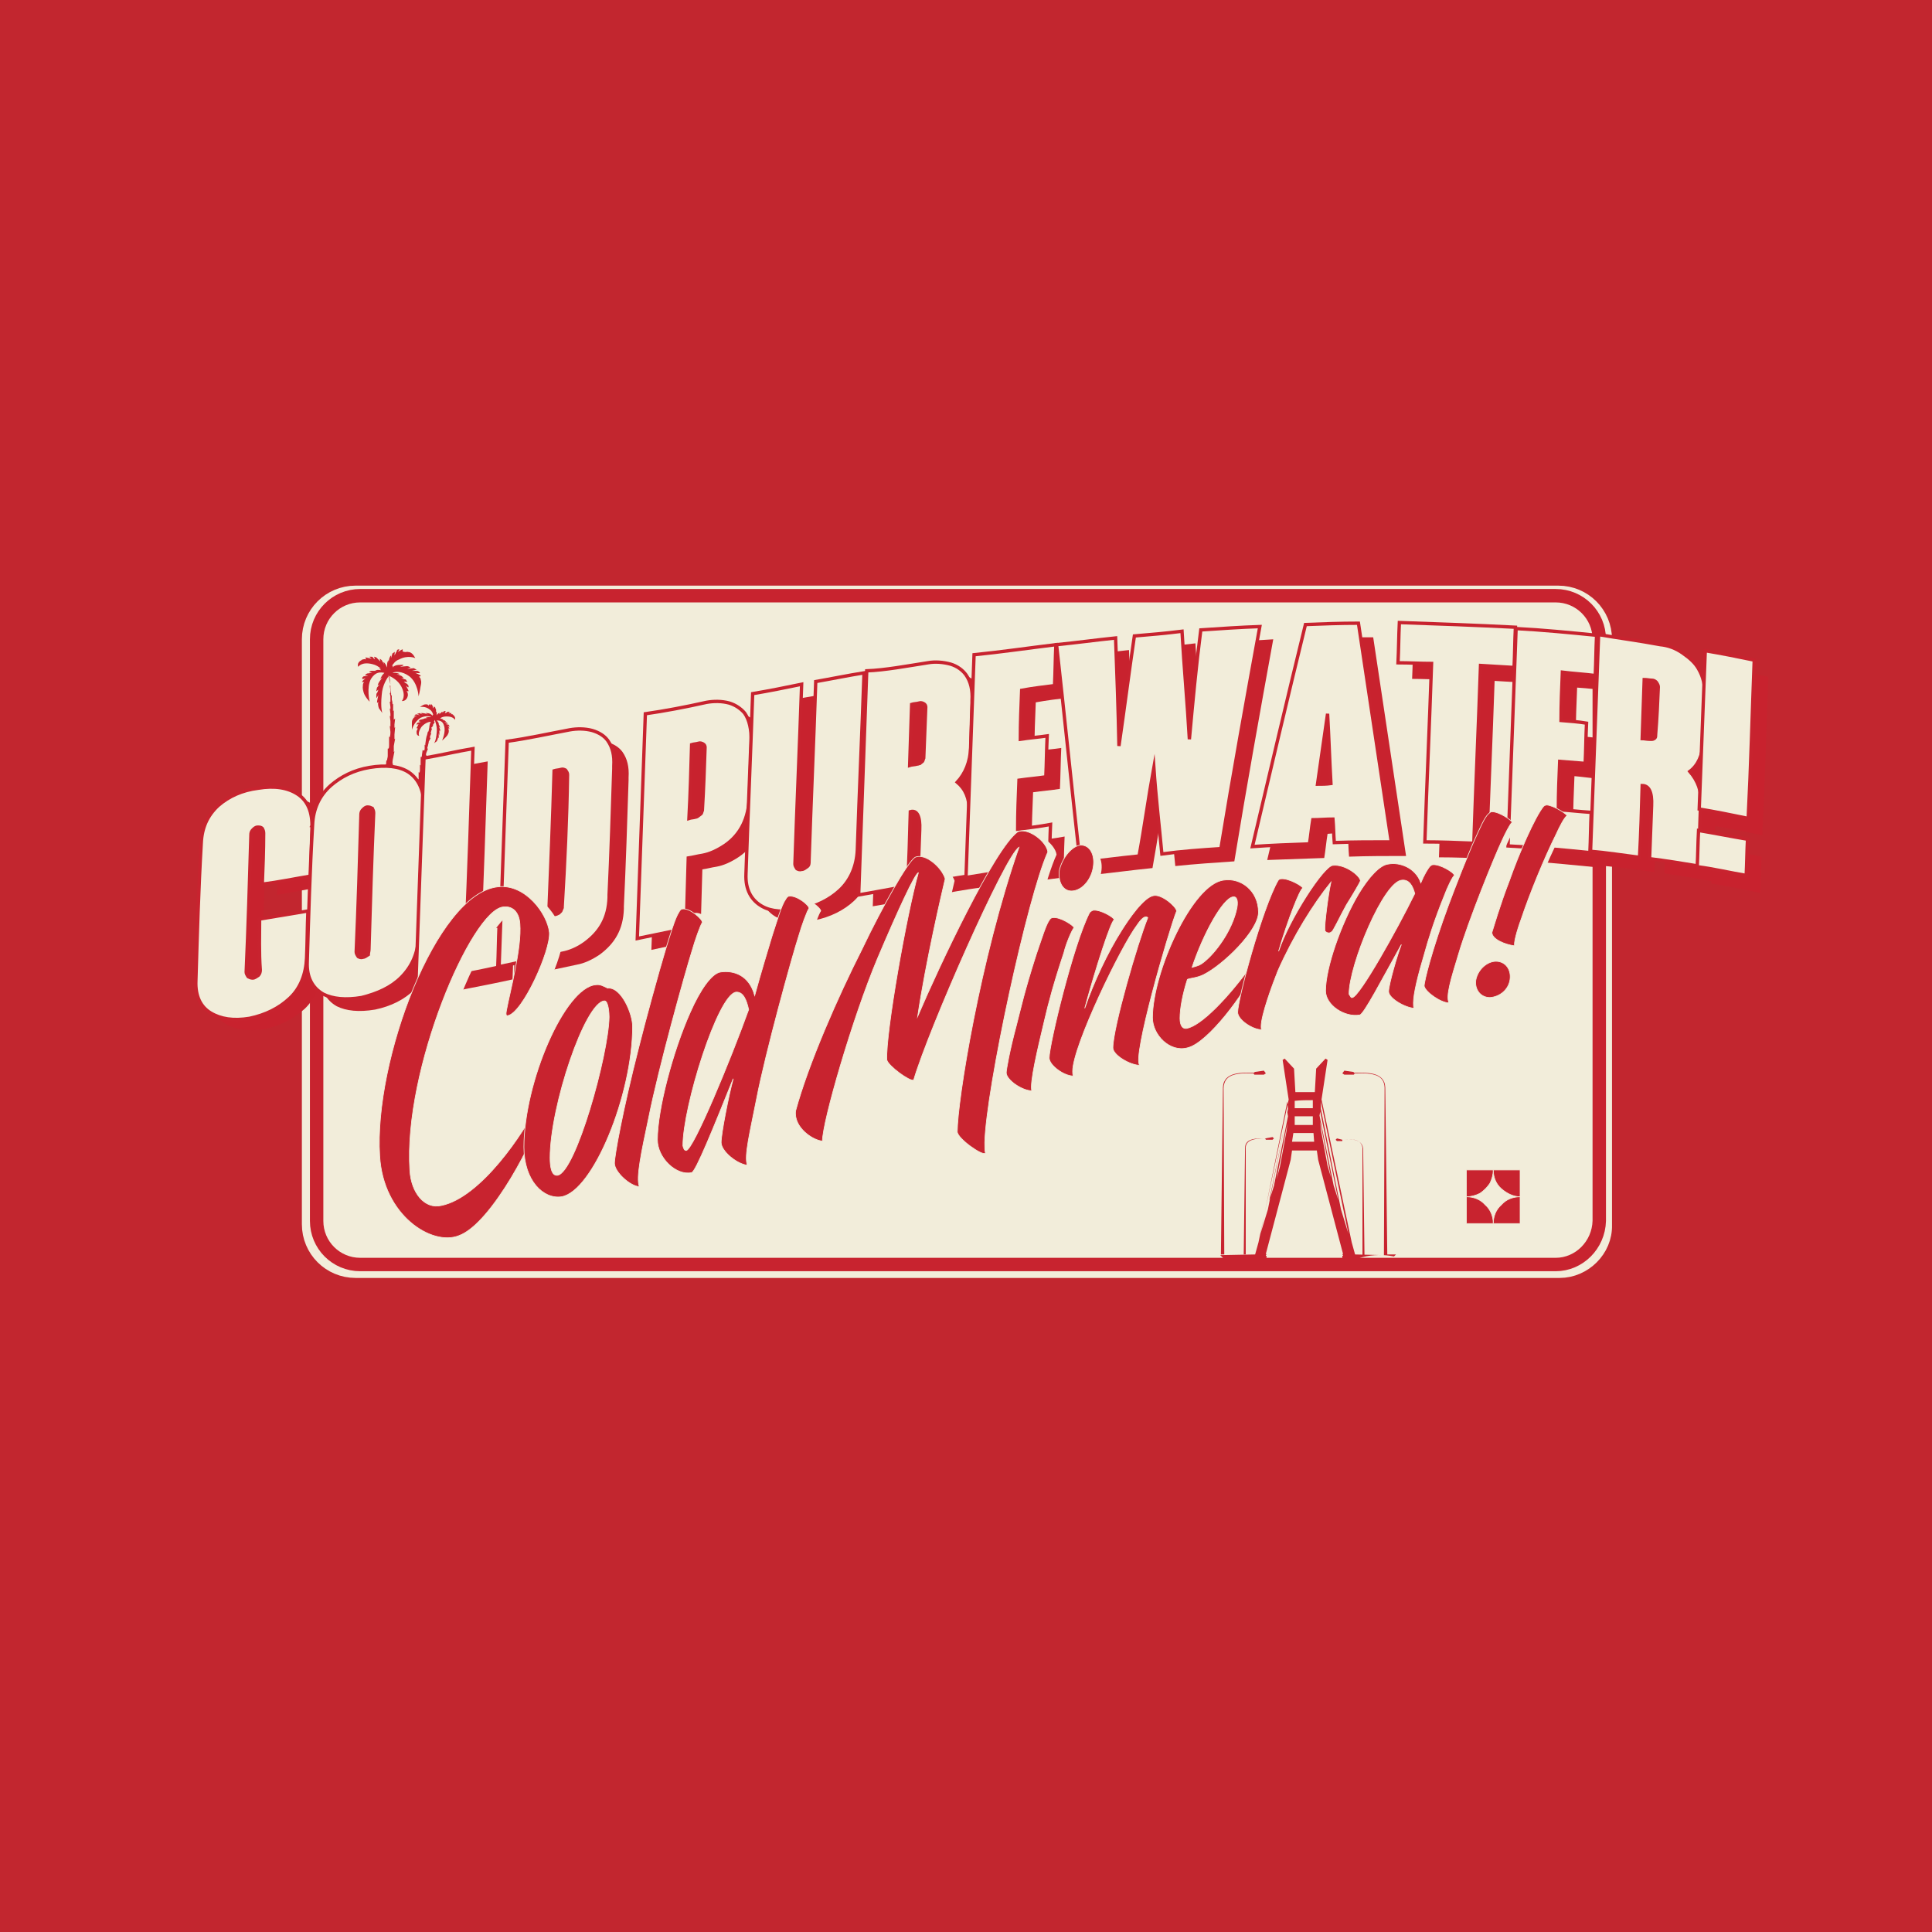 <?xml version="1.0" encoding="utf-8"?>
<!-- Generator: Adobe Illustrator 26.3.1, SVG Export Plug-In . SVG Version: 6.00 Build 0)  -->
<svg version="1.1" id="Layer_1" xmlns="http://www.w3.org/2000/svg" xmlns:xlink="http://www.w3.org/1999/xlink" x="0px" y="0px"
	 viewBox="0 0 288 288" style="enable-background:new 0 0 288 288;" xml:space="preserve">
<style type="text/css">
	.st0{fill:#C2262F;}
	.st1{fill:#F2EDDA;stroke:#F2EDDA;stroke-width:3;stroke-miterlimit:10;}
	.st2{fill:#F2EDDA;stroke:#C8232F;stroke-width:2;stroke-miterlimit:10;}
	.st3{fill:#C8232F;stroke:#F2EDDA;stroke-width:0.1;stroke-miterlimit:10;}
	.st4{fill:#C8232F;}
	.st5{fill-rule:evenodd;clip-rule:evenodd;fill:#C8232F;}
	.st6{fill:#C8222E;}
	.st7{fill:#F2EDDA;stroke:#C8232F;stroke-width:0.5;stroke-miterlimit:10;}
	.st8{fill:#F2EDDA;}
</style>
<rect class="st0" width="288" height="288"/>
<g>
	<path class="st1" d="M232.5,189H53c-3.6,0-6.5-2.9-6.5-6.5V95.3c0-3.6,2.9-6.5,6.5-6.5h179.3c3.6,0,6.5,2.9,6.5,6.5v87.3
		C238.9,186.1,235.9,189,232.5,189z"/>
	<path class="st2" d="M231.9,188.5H53.7c-3.6,0-6.5-2.9-6.5-6.5V95.3c0-3.6,2.9-6.5,6.5-6.5h178.2c3.6,0,6.5,2.9,6.5,6.5V182
		C238.3,185.6,235.4,188.5,231.9,188.5z"/>
	<g>
		<path class="st3" d="M218.6,178.4c0.7,0,1.4-0.2,2-0.5c0.6-0.4,1.1-0.9,1.5-1.5c0.3-0.6,0.5-1.3,0.5-2h-4V178.4z"/>
		<path class="st3" d="M222.6,174.4c0,1.1,0.4,2.1,1.2,2.8s1.8,1.2,2.8,1.2v-4H222.6z"/>
		<path class="st3" d="M218.6,178.4v4h4c0-1.1-0.4-2.1-1.2-2.8C220.7,178.8,219.7,178.4,218.6,178.4L218.6,178.4z"/>
		<path class="st3" d="M222.6,182.4h4v-4c-1.1,0-2.1,0.4-2.8,1.2C223,180.3,222.6,181.3,222.6,182.4L222.6,182.4z"/>
	</g>
	<g>
		<path class="st4" d="M188.6,169.7c-1.1,0-3-0.1-3,1.4l0,0l0,0l-0.2,15.9h0.3v-15.9c0,0,0,0,0-0.1
			C185.8,170,186.8,169.7,188.6,169.7L188.6,169.7l0.1,0.2h1l0.2-0.2l-0.2-0.2L188.6,169.7L188.6,169.7z"/>
		<path class="st4" d="M200.1,169.9L200.1,169.9L200.1,169.9c2-0.2,2.8,0.1,3,1.2c0,0,0,0,0,0.1v15.9h0.3l-0.2-15.9l0,0l0,0
			C203,169.7,201.3,169.8,200.1,169.9L200.1,169.9l-0.8-0.2l-0.2,0.2l0.2,0.2h0.8L200.1,169.9L200.1,169.9z"/>
		<path class="st4" d="M183.7,189c0.4,0,0.8-0.1,1.2-0.1c1.1,0,2.2,0,3.3,0l1.5-1.3h-0.9v-0.4h-0.1v-0.1l0,0l0.1-0.1l-0.1-0.1
			l3.7-14l0.2-1.4c1.2,0,2.4,0,3.7,0l0.2,1.4l3.7,14l-0.1,0.1l0.1,0.1l0,0v0.1h-0.1v0.4h-0.9l0.7,0.5c1.1-0.2,2.1-0.3,3.2-0.7
			c1.6-0.4,3.2-0.4,4.7-0.1c0.1-0.1,0.2-0.2,0.3-0.3h-1.8h0.5l-0.3-24.9l0,0l0,0c-0.1-2.4-2.9-2.2-4.7-2.2v-0.1l-1.4-0.2l-0.3,0.4
			l0.3,0.2h1.4l0.1-0.1v-0.1c3-0.1,4.4,0.3,4.5,2.1v0.1l-0.1,24.9l-4.3-0.1l-0.5-1.8l-4.5-21.3l0.9-5.9l-0.3-0.2l-1.4,1.5l-0.2,3.5
			c-1,0-1.9,0-2.9,0l-0.2-3.5l-1.4-1.5l-0.3,0.2l0.9,5.9l-4.5,21.3l-0.5,1.8l-5.2,0.1C182.4,187.6,183.1,188.3,183.7,189z
			 M197.9,173.8l-1-5.4l-0.1-1.2l1.6,8.3L197.9,173.8z M196.9,164.2L196.9,164.2l4.1,19.7l-1.1-3.6l-3-15L196.9,164.2L196.9,164.2z
			 M196.8,165.7l2.7,13.2l-0.7-2.2l-2.1-10.4L196.8,165.7L196.8,165.7z M195.7,164L195.7,164v1.2c-0.9,0-1.8,0-2.7,0v-1.1l0,0
			C193.9,164,194.8,164,195.7,164z M193,167.2v-0.8c0.9,0,1.8,0,2.7,0v0.8v0.5c-1,0-1.9,0-2.7,0V167.2z M192.8,168.9c1,0,2,0,3,0
			l0.1,1.3c-1.1,0-2.2,0-3.3,0L192.8,168.9z M191.8,168.5l-1,5.4l-0.5,1.9l1.6-8.3L191.8,168.5z M192,166.4l-2.1,10.4l-0.7,2.2
			l2.7-13.2L192,166.4L192,166.4z M191.9,164.2L191.9,164.2l0.1,1.1l-3,15l-1.1,3.6L191.9,164.2z"/>
		<path class="st4" d="M182.4,162.2L182.4,162.2c0.1-1.9,1.5-2.3,4.5-2.2v0.1l0.1,0.1h1.4l0.3-0.2l-0.3-0.4l-1.4,0.2v0.1
			c-1.8,0-4.6-0.2-4.7,2.2l0,0l0,0l-0.3,24.9h0.5L182.4,162.2z"/>
		<polygon class="st5" points="185,188.2 185,188.2 185,187.5 185,187.5 		"/>
		<polygon class="st5" points="185.3,188.1 185.3,188.1 185.3,187.5 185.3,187.5 		"/>
		<polygon class="st5" points="185.5,187.9 185.7,187.9 185.7,187.4 185.5,187.4 		"/>
		<polygon class="st5" points="185.8,187.9 185.8,187.9 185.8,187.4 185.8,187.4 		"/>
		<polygon class="st5" points="186.1,187.8 186.1,187.8 186.1,187.4 186.1,187.4 		"/>
		<polygon class="st5" points="186.3,187.8 186.3,187.8 186.3,187.4 186.3,187.4 		"/>
		<polygon class="st5" points="186.5,187.7 186.5,187.7 186.5,187.4 186.5,187.4 		"/>
		<polygon class="st5" points="186.8,187.7 186.8,187.7 186.8,187.3 186.8,187.3 		"/>
		<polygon class="st5" points="186.8,187.6 186.8,187.6 186.8,187.3 186.8,187.3 		"/>
		<polygon class="st5" points="187.1,187.6 187.1,187.6 187.1,187.3 187.1,187.3 		"/>
		<polygon class="st5" points="187.2,187.6 187.2,187.6 187.2,187.3 187.2,187.3 		"/>
		<polygon class="st5" points="187.3,187.6 187.3,187.6 187.3,187.3 187.3,187.3 		"/>
		<polygon class="st5" points="187.4,187.5 187.4,187.5 187.4,187.3 187.4,187.3 		"/>
		<polygon class="st5" points="187.5,187.5 187.5,187.5 187.5,187.3 187.5,187.3 		"/>
		<polygon class="st5" points="187.6,187.5 187.6,187.5 187.6,187.3 187.6,187.3 		"/>
		<polygon class="st5" points="187.6,187.5 187.6,187.5 187.6,187.3 187.6,187.3 		"/>
		<polygon class="st5" points="187.6,187.5 187.6,187.5 187.6,187.2 187.6,187.2 		"/>
		<polygon class="st5" points="187.7,187.5 187.7,187.5 187.7,187.2 187.7,187.2 		"/>
	</g>
	<g>
		<path class="st4" d="M68.8,117.6h-1.3l0,0c0,0-2.6-0.7-3.2-0.9c-0.1-0.1-0.4-0.1-0.8-0.1l0.1-0.8l-0.1,0.1c0-0.1,0-0.2,0-0.3
			l0.1-0.7h-0.1c0-0.1,0-0.3,0-0.4l0.1-0.7h-0.1c0-0.2,0-0.3,0-0.5l0.1-0.7h-0.1c0-0.1,0-0.3,0.1-0.5l0.2-0.5h-0.1
			c0-0.1,0-0.3,0.1-0.4v-0.1l0.1-0.4l0,0l0,0l0,0c0-0.1,0-0.2,0.1-0.3l0.2-0.4h-0.1c0-0.1,0-0.1,0-0.2l0.2-0.5h-0.1
			c0-0.1,0.1-0.3,0.1-0.4l0.1-0.3h-0.1c0-0.1,0-0.2,0.1-0.2l0.2-0.3h-0.1c0,0,0-0.1,0.1-0.1l0.2-0.4h-0.1c0-0.1,0.1-0.2,0.1-0.3
			c0.1,0.3,0.4,1,0.3,1.9c-0.1,1.3-0.4,1.6-0.4,1.6l0.4-0.3c0,0,0,0.1,0.1-0.2c0.1-0.2,0.1-0.4,0.1-0.4s0.1,0.2,0.1,0.1
			c0-0.1,0-0.7,0-0.7s0.1,0.4,0.1,0.3s0-0.2,0-0.3s0-0.2,0-0.2c0-0.1-0.1-0.3-0.1-0.3s0.2,0.3,0.2,0.2c0-0.1,0-0.3,0-0.3l-0.2-0.4
			l0.2,0.2c0,0,0-0.2-0.1-0.3c0-0.1-0.2-0.4-0.2-0.4s0.2,0.3,0.1,0c-0.1-0.2-0.2-0.3-0.3-0.4c0.3,0,0.9,0,1.1,0.8
			c0.3,0.9-0.3,2.2-0.3,2.2s0.5-0.4,0.8-0.8c0.2-0.4,0.2-0.4,0.2-0.7c0-0.2-0.1-0.3-0.1-0.3h0.2c0-0.1-0.3-0.4-0.3-0.4
			s0.3,0.2,0.3,0.1s0-0.1-0.1-0.2c0-0.1-0.1-0.1-0.2-0.1c-0.1,0-0.3-0.1-0.3-0.1h0.4c-0.1,0-0.2-0.2-0.2-0.2l-0.4-0.1h0.3
			c0,0-0.1-0.1-0.2-0.2c-0.1,0-0.5-0.1-0.5-0.1s0.5,0.1,0.2-0.1c-0.1,0-0.3-0.1-0.4-0.1c0.1-0.1,0.3-0.1,0.3-0.1s0,0-0.2,0
			c0.2-0.1,0.5-0.2,0.9-0.2c1,0,1.2,0.5,1.2,0.5s0.2-0.3-0.2-0.7c-0.1,0,0,0-0.1-0.1c-0.2-0.1-0.3,0-0.3,0s0.1-0.1,0.1-0.2
			c-0.1,0-0.5,0-0.5,0s0.3-0.1,0.2-0.2c-0.1,0-0.1,0-0.2,0c-0.1,0-0.1,0-0.2,0.1c-0.1,0.1-0.3,0.1-0.3,0.1s0.2-0.3,0.1-0.3
			c-0.1,0-0.2,0-0.2,0l-0.3,0.3l0.1-0.2c0,0-0.2,0-0.2,0.1c-0.1,0.1-0.4,0.3-0.4,0.3s0.3-0.3,0-0.2c-0.1,0.1-0.3,0.2-0.3,0.4
			c0-0.2,0-0.4,0-0.5c-0.1-0.3-0.1,0.1-0.1,0.1s0-0.4,0-0.5c0-0.1-0.1-0.2-0.1-0.2v0.3v-0.4c0,0-0.1-0.1-0.2-0.2
			c0-0.1-0.1,0.3-0.1,0.3s-0.1-0.2-0.1-0.3c0-0.1,0-0.1-0.1-0.2c0-0.1-0.1-0.1-0.2-0.1c-0.1,0,0.1,0.3,0.1,0.3s-0.2-0.3-0.3-0.3
			s-0.1,0.2-0.1,0.2s-0.1-0.1-0.2-0.2c-0.2,0,0.1,0-0.3,0c-0.3,0-0.8,0.4-0.8,0.4s0.8-0.2,1.5,0.4c0.3,0.2,0.4,0.5,0.5,0.8l-0.1-0.1
			v0.2c-0.2-0.2-0.4-0.4-0.9-0.4c-0.4-0.1,0.2,0.2,0.2,0.2s-0.5-0.2-0.8-0.2c-0.1,0-0.3,0-0.3,0l0.3,0.2l-0.5-0.2
			c0,0-0.2,0.1-0.3,0.1c-0.1,0,0.4,0.2,0.4,0.2s-0.3,0-0.4-0.1c-0.1,0-0.1,0-0.2,0c-0.1,0-0.1,0.1-0.2,0.1c-0.1,0.1,0.4,0.1,0.4,0.1
			s-0.4,0.1-0.5,0.1c-0.1,0,0.2,0.1,0.2,0.1s-0.2,0-0.3,0.2c-0.1,0.2-0.2,0.2-0.2,0.7s0,1,0,1s0.3-1.2,1.3-1.8
			c0.9-0.4,1.4-0.2,1.6-0.1c-0.2,0-0.4,0-0.7,0c-0.3,0.1,0.2,0.1,0.2,0.1s-0.4,0.1-0.5,0.1c-0.1,0-0.2,0.1-0.2,0.1H63l-0.4,0.1
			c0,0-0.1,0.1-0.2,0.2c-0.1,0,0.3,0.1,0.3,0.1s-0.2,0.1-0.3,0.1c-0.1,0-0.1,0-0.2,0.1c-0.1,0.1-0.1,0.1-0.1,0.2s0.3-0.1,0.3-0.1
			s-0.2,0.5-0.3,0.6c0,0.1,0.2,0.1,0.2,0.1s-0.1,0.1-0.2,0.4v0.1c0,0,0,0,0,0.1c0,0.5,0.4,0.5,0.4,0.5s-0.3-0.4,0.3-1.3
			c0.4-0.5,1-0.8,1.4-0.8l0,0c0,0.1-0.1,0.2-0.1,0.3v-0.1l-0.1,0.5v0.1l0,0l-0.1,0.5c0,0.1,0,0.1-0.1,0.2v-0.1l-0.1,0.4
			c0,0.1-0.1,0.3-0.1,0.4v-0.1l-0.1,0.5v0.1v-0.1l-0.1,0.7c0,0.1,0,0.1,0,0.2l-0.1-0.1v0.1v0.4v0.1c0,0.1,0,0.2-0.1,0.3l-0.2-0.1
			l-0.1,0.7c0,0.1,0,0.2-0.1,0.4l-0.1-0.1v0.9l0,0c0,0.1,0,0.2,0,0.4l-0.1-0.1v0.7c0,0.2,0,0.3-0.1,0.5l-0.1-0.1v0.9l0,0
			c0,0.1,0,0.1,0,0.2l-0.1-0.1v0.8l0,0c-0.9,0-1.8,0.1-2.2,0.1c-0.1,0-0.2,0-0.4,0c-0.3-0.2-0.8-0.5-1-0.7c-0.1,0-0.2-0.1-0.3-0.1
			l0.2-1l-0.2,0.1c0-0.1,0-0.2,0-0.2l0,0l0.2-1.3l-0.1,0.1c0-0.3,0-0.5,0.1-0.9l0.2-1l-0.1,0.1c0-0.2,0-0.4,0-0.7l0,0l0,0v-0.2
			l0.2-1.1l-0.1,0.1c0-0.2,0-0.4,0-0.7l0.1-1.1l-0.1,0.1c0-0.2,0-0.4,0-0.5l0.1-0.9l-0.2,0.2c0-0.1,0-0.2,0-0.3v-1.1l-0.1,0.1
			c0-0.1,0-0.1,0-0.2v-0.9l-0.1,0.1c0-0.2,0-0.4-0.1-0.7v-0.7l-0.1,0.1c0-0.1,0-0.2,0-0.3l-0.1-0.8l0,0V102l-0.1-0.9l-0.1,0.1
			c0-0.2-0.1-0.4-0.1-0.5l0,0c0.5,0.2,1.4,0.7,1.9,1.6c0.8,1.5,0.1,2.2,0.1,2.2s0.7,0.1,0.9-0.8c0-0.1,0-0.1,0-0.1s0,0,0-0.1
			c0-0.3-0.2-0.5-0.2-0.5s0.3,0.1,0.3,0s-0.4-0.8-0.4-0.8s0.4,0.4,0.4,0.2c0-0.2,0-0.2-0.1-0.3c-0.1-0.1-0.1-0.2-0.2-0.2
			c-0.1,0-0.4-0.3-0.4-0.3s0.7,0.1,0.5,0c-0.1-0.1-0.2-0.3-0.2-0.3l-0.7-0.2h0.4c0,0-0.2-0.2-0.3-0.3c-0.1-0.1-0.8-0.3-0.8-0.3
			s0.8,0.1,0.3-0.1c-0.2-0.1-0.7-0.1-0.9-0.1c0.4-0.2,1.4-0.3,2.5,0.5c1.3,1,1.4,3,1.4,3s0.2-0.8,0.3-1.5c0.2-0.8,0-0.9,0-1.1
			c-0.1-0.3-0.3-0.3-0.3-0.3s0.4-0.1,0.3-0.2c-0.1-0.1-0.8-0.4-0.8-0.4s0.8,0.1,0.7,0c-0.1-0.1-0.1-0.2-0.2-0.2
			c-0.1-0.1-0.2-0.1-0.3-0.1c-0.2,0-0.7,0-0.7,0s0.9-0.2,0.7-0.2c-0.1,0-0.4-0.2-0.4-0.2l-1,0.1l0.5-0.2c0,0-0.3-0.2-0.5-0.2
			c-0.2,0-1.1,0.1-1.1,0.1s1-0.3,0.3-0.3c-0.8,0-1.1,0.1-1.4,0.4l0.1-0.3l-0.2,0.1c0.2-0.3,0.5-0.8,1.1-1c1.3-0.7,2.4-0.2,2.4-0.2
			s-0.4-0.9-1-0.9c-0.5-0.1-0.1,0-0.4,0S60,97.1,60,97.1s0.1-0.3,0-0.3c-0.1,0-0.7,0.4-0.7,0.4s0.3-0.4,0.2-0.4
			c-0.1,0-0.2,0-0.3,0.1c-0.1,0.3-0.1,0.3-0.2,0.4c0,0.1-0.2,0.4-0.2,0.4s0.1-0.7,0-0.5c-0.1,0.1-0.3,0.2-0.3,0.2l-0.2,0.7v-0.4
			c0,0-0.2,0.2-0.2,0.3c-0.1,0.1-0.2,0.9-0.2,0.9s0.1-0.8-0.1-0.3c-0.1,0.2-0.1,0.5-0.1,0.9c-0.1-0.2-0.2-0.5-0.4-0.7
			c-0.3-0.3,0,0.3,0,0.3s-0.3-0.5-0.4-0.7c-0.1-0.1-0.3-0.2-0.3-0.2l0.1,0.4L56.1,98l-0.3-0.1c-0.1-0.1,0.1,0.4,0.1,0.4
			s-0.3-0.2-0.3-0.3c-0.1-0.1-0.1-0.1-0.2-0.1c-0.1,0-0.2,0-0.3,0c-0.1,0,0.3,0.3,0.3,0.3S54.6,98,54.5,98c-0.1,0,0.1,0.3,0.1,0.3
			s-0.2-0.1-0.5,0c-0.3,0.1-0.1,0-0.2,0.1c-0.8,0.4-0.5,1-0.5,1s0.5-0.8,2.1-0.4c0.5,0.1,1,0.4,1.3,0.7c-0.2-0.1-0.3-0.1-0.3-0.1
			s0.2,0.2,0.3,0.3c-0.2,0-0.4-0.1-0.7,0c-0.5,0.1,0.3,0.1,0.3,0.1s-0.8,0-1,0s-0.4,0.2-0.4,0.2l0.5,0.1l-0.8,0.1
			c0,0-0.2,0.2-0.3,0.2c-0.1,0.1,0.5,0.1,0.5,0.1s-0.3,0.1-0.5,0.1c-0.1,0-0.2,0-0.3,0.1c-0.1,0.1-0.1,0.1-0.1,0.3
			c0,0.1,0.5-0.1,0.5-0.1s-0.5,0.4-0.5,0.5c-0.1,0.1,0.3,0.1,0.3,0.1s-0.2,0.1-0.2,0.4c0,0.3-0.1,0.4,0.1,1.1
			c0.2,0.7,0.9,1.4,0.9,1.4s-0.5-2.1,0.2-3.4c0.7-1.1,1.4-1,2-0.9c-0.1,0.1-0.4,0.4-0.5,0.7c-0.3,0.4,0.2,0,0.2,0s-0.4,0.5-0.5,0.7
			c-0.1,0.1-0.2,0.5-0.2,0.5l0.3-0.2l-0.4,0.5c0,0-0.1,0.4-0.1,0.5s0.3-0.2,0.3-0.2s-0.1,0.4-0.2,0.5c-0.1,0.1-0.1,0.2-0.1,0.3
			c0,0.1,0,0.3,0,0.4c0,0.2,0.3-0.4,0.3-0.4s-0.2,0.9-0.2,1.1c0,0.2,0.2-0.1,0.2-0.1s-0.1,0.3,0,0.7c0.1,0.4,0.1,0.3,0.1,0.3
			l0.5,0.7c0,0-0.3-0.7-0.1-2.7c0.1-1.5,0.8-2.5,1.1-2.9c0,0.2,0.1,0.3,0.1,0.5h-0.1l0.2,0.8c0,0.1,0,0.2,0,0.2h-0.1l0.1,0.7
			c0,0.1,0,0.3,0,0.4h-0.1l0.1,0.5c0,0.2,0,0.4,0,0.8h-0.1l0.1,0.8c0,0.1,0,0.2,0,0.3l-0.1-0.1l0.1,0.8c0,0.1,0,0.3,0,0.4l-0.1-0.1
			l0.1,0.8c0,0.2,0,0.5,0,0.8l-0.1-0.1l0.1,0.9c0,0.2,0,0.5-0.1,0.8l-0.1-0.1v1c0,0.1,0,0.1,0,0.2v0.1c0,0.2,0,0.4-0.1,0.5l-0.1,0
			v1.1c0,0.2-0.1,0.4-0.1,0.7l-0.1-0.1l-0.1,1.1c0,0.1-0.1,0.3-0.1,0.4l-0.2-0.2l-0.1,1.2c-0.1,0-0.1,0-0.2,0c0,0-0.1,0-0.2,0.1
			c-0.3-0.1-0.6-0.1-0.7-0.1c-0.5,0-0.3,0.8-1.8,0.8c-1.4,0.1-2.2,0.9-2.2,0.9v0.5h16.5C68.7,117.9,68.7,117.8,68.8,117.6z"/>
	</g>
	<g>
		<g>
			<g>
				<path class="st6" d="M40.9,138.7c2.4-0.4,4.8-0.9,7.2-1.3c-0.1,2.3-0.1,4.7-0.2,7l0,0c-0.1,2.4-0.9,4.5-2.5,6
					c-1.7,1.5-3.6,2.5-6,3c-2.4,0.4-4.3,0.1-5.8-0.8c-1.5-0.9-2.3-2.5-2.2-4.8c0.2-6.8,0.4-13.7,0.8-20.5c0.1-2.3,1-4.1,2.5-5.6
					c1.6-1.4,3.6-2.3,6-2.7c2.4-0.4,4.4-0.1,5.9,0.9c1.5,1,2.2,2.7,2.1,5.1v0.1c-0.1,2.3-0.1,4.7-0.2,7c-2.4,0.4-4.8,0.9-7.2,1.3
					c0.1-2.5,0.2-5,0.2-7.6c0-0.3-0.1-0.5-0.2-0.7c-0.2-0.2-0.4-0.2-0.7-0.2s-0.5,0.2-0.7,0.4c-0.2,0.2-0.3,0.4-0.3,0.8
					c0,0,0,0,0,0.1c-0.2,6.8-0.4,13.6-0.7,20.3l0,0c0,0.2,0.1,0.4,0.3,0.7c0.2,0.1,0.4,0.2,0.7,0.2c0.2,0,0.5-0.2,0.8-0.4
					c0.2-0.2,0.3-0.5,0.3-0.8C40.7,143.6,40.8,141.2,40.9,138.7z M48.5,124.9L48.5,124.9L48.5,124.9z"/>
				<path class="st6" d="M64.4,141.4L64.4,141.4c-0.1,2.5-1,4.5-2.6,6.1c-1.5,1.5-3.5,2.5-5.9,3c-2.4,0.4-4.3,0.2-5.7-0.5
					c-1.6-0.9-2.5-2.5-2.4-4.8c0.2-6.8,0.4-13.7,0.8-20.5c0.1-2.3,1-4.3,2.7-5.8c1.5-1.3,3.4-2.3,5.8-2.7c2.4-0.4,4.4-0.2,5.8,0.7
					c1.5,1,2.3,2.7,2.3,5.1v0.1C64.8,128.4,64.6,134.9,64.4,141.4z M57.2,143.2c0.2-6.8,0.4-13.6,0.7-20.3c0-0.3-0.1-0.5-0.2-0.7
					c-0.2-0.1-0.4-0.2-0.7-0.2c-0.2,0-0.5,0.2-0.7,0.4c-0.2,0.2-0.3,0.4-0.3,0.8c0,0,0,0,0,0.1c-0.2,6.8-0.4,13.6-0.7,20.3l0,0
					c0,0.2,0.1,0.4,0.3,0.7c0.2,0.1,0.4,0.2,0.7,0.1c0.2,0,0.5-0.2,0.8-0.4C57.1,143.7,57.2,143.4,57.2,143.2z"/>
				<path class="st6" d="M71.7,140.8c1.6-0.3,3.3-0.7,4.9-1c-0.1,2.1-0.1,4.1-0.2,6.2c-4,0.9-8.2,1.6-12.2,2.5
					c0.4-11.1,0.8-22.4,1.2-33.6c2.4-0.4,4.9-1,7.3-1.4C72.4,122.5,72.1,131.6,71.7,140.8z"/>
				<path class="st6" d="M87.1,110.5c1.1-0.2,2.3-0.2,3.4,0.1c1,0.3,1.8,0.8,2.3,1.5c0.7,1,1,2.2,0.9,3.8c0,0.2,0,0.3,0,0.4
					c-0.2,6.2-0.4,12.6-0.7,18.8c0,0.1,0,0.3,0,0.4c-0.1,3-1.3,5.1-3.6,6.8c-1.2,0.8-2.3,1.3-3.4,1.5c-3.2,0.7-6.2,1.3-9.4,2
					c0.4-11.1,0.8-22.4,1.2-33.6C80.7,111.8,83.9,111.2,87.1,110.5z M86.8,117.3C86.7,117.3,86.7,117.2,86.8,117.3
					c0-0.3-0.1-0.4-0.3-0.7c-0.2-0.1-0.4-0.2-0.7-0.1c-0.3,0.1-0.7,0.1-1,0.2c-0.2,7.2-0.5,14.3-0.8,21.6c0.3-0.1,0.7-0.1,1-0.2
					c0.2,0,0.3-0.1,0.5-0.2c0.1-0.1,0.2-0.2,0.3-0.3c0.1-0.2,0.1-0.3,0.2-0.5c0,0,0,0,0-0.1C86.3,130.3,86.5,123.7,86.8,117.3z"/>
				<path class="st6" d="M107.4,106.4c1.1-0.2,2.3-0.2,3.4,0.1c1,0.3,1.8,0.9,2.3,1.5c0.7,1,1,2.4,1,4.3c-0.1,2.7-0.2,5.5-0.3,8.2
					c-0.1,3.2-1.3,5.6-3.6,7.2c-1.2,0.8-2.3,1.3-3.4,1.5c-0.7,0.1-1.4,0.3-2.1,0.4c-0.1,3.5-0.2,7-0.3,10.5c-2.4,0.4-4.9,1-7.3,1.5
					c0.4-11.1,0.8-22.3,1.2-33.5C101.2,107.6,104.4,107,107.4,106.4z M107.2,113.1c0-0.2-0.1-0.4-0.3-0.5c-0.2-0.1-0.4-0.2-0.7-0.1
					c-0.3,0.1-0.7,0.1-1,0.2c-0.1,3.6-0.2,7.3-0.4,11c0.3-0.1,0.7-0.1,1-0.2c0.2,0,0.3-0.1,0.4-0.2c0.1-0.1,0.3-0.2,0.4-0.3
					c0.1-0.1,0.1-0.3,0.2-0.5C107,119.3,107.1,116.2,107.2,113.1z"/>
				<path class="st6" d="M130.9,102.1c-0.3,8.8-0.7,17.5-1,26.2l0,0c-0.1,2.4-1,4.5-2.6,6c-1.5,1.4-3.5,2.4-5.9,2.9
					c-2.4,0.4-4.3,0.2-5.7-0.5c-1.6-0.9-2.5-2.5-2.4-4.8c0.3-9,0.7-18,1-26.9c2.4-0.4,4.9-0.9,7.3-1.3c-0.3,9-0.7,17.8-1,26.8l0,0
					c0,0.2,0.1,0.4,0.3,0.7c0.2,0.1,0.4,0.2,0.7,0.1c0.2,0,0.5-0.2,0.8-0.4c0.2-0.2,0.3-0.5,0.3-0.8c0.3-9,0.7-17.8,1-26.8
					C126.1,102.9,128.5,102.5,130.9,102.1z"/>
				<path class="st6" d="M140.4,100.5c1.1-0.2,2.3-0.1,3.4,0.2c1,0.3,1.8,0.9,2.3,1.6c0.7,1,1,2.3,0.9,3.8c0,0.2,0,0.3,0,0.4
					c-0.1,2.1-0.1,4.3-0.2,6.3c0,0.1,0,0.3,0,0.4c-0.1,2.1-0.8,3.8-2,5.1c1.2,1.1,1.8,2.4,1.8,4.3c-0.1,3.3-0.2,6.5-0.3,9.7
					c-2.5,0.3-4.9,0.8-7.4,1.2c0.1-2.7,0.2-5.4,0.3-8.1c0.1-2-0.4-3-1.4-2.7c-0.1,3.7-0.2,7.4-0.4,11.1c-2.4,0.4-4.9,0.9-7.3,1.3
					c0.4-11.1,0.8-22.2,1.2-33.4C134.1,101.6,137.3,101.1,140.4,100.5z M140.1,107.2c0-0.2-0.1-0.4-0.3-0.5
					c-0.2-0.1-0.4-0.2-0.7-0.1c-0.3,0.1-0.8,0.1-1.1,0.2c-0.1,3-0.2,6-0.3,9.1c0.3-0.1,0.8-0.1,1.1-0.2c0.2,0,0.3-0.1,0.4-0.1
					c0.1-0.1,0.3-0.2,0.4-0.3s0.1-0.3,0.2-0.5C140,112,140.1,109.6,140.1,107.2z"/>
				<path class="st6" d="M159.5,97.9c-0.1,2.1-0.1,4-0.2,6.1c-1.6,0.2-3.3,0.4-4.9,0.7c-0.1,2.4-0.2,4.9-0.2,7.3
					c1.3-0.2,2.6-0.3,4-0.5c-0.1,2.1-0.1,4-0.2,6.1c-1.3,0.2-2.6,0.3-4,0.5c-0.1,2.4-0.2,4.9-0.2,7.3c1.6-0.2,3.3-0.4,4.9-0.7
					c-0.1,2.1-0.1,4-0.2,6.1c-4.1,0.5-8.2,1.1-12.4,1.8c0.4-11,0.8-22.1,1.2-33.2C151.3,99,155.5,98.4,159.5,97.9z"/>
				<path class="st6" d="M181,95.8c3-0.2,5.9-0.3,8.8-0.5c-2,11-4,22.1-5.8,33.1c-3,0.2-5.9,0.4-8.8,0.7c-0.4-4.3-0.9-8.5-1.2-12.9
					c-0.8,4.4-1.4,8.8-2.2,13.2c-3,0.3-5.9,0.7-8.8,1c-1.2-10.8-2.3-21.7-3.5-32.5c3-0.3,5.9-0.7,8.8-1c0.2,5.4,0.4,10.7,0.5,16.1
					c0.8-5.5,1.5-11,2.3-16.4c2.4-0.2,4.7-0.4,7.1-0.7c0.3,5.4,0.8,10.7,1.1,16.1C179.9,106.6,180.5,101.2,181,95.8z"/>
				<path class="st6" d="M204.7,95c1.6,10.8,3.3,21.8,4.9,32.6c-2.9,0-5.7,0-8.5,0.1c-0.1-1.2-0.1-2.4-0.2-3.5c-1,0-2.1,0-3,0.1
					c-0.2,1.2-0.3,2.4-0.5,3.6c-2.9,0.1-5.7,0.2-8.5,0.3c2.6-11,5.2-22.1,7.9-33.1C199.2,95,201.9,95,204.7,95z M200.5,118.9
					c-0.2-3.5-0.3-6.9-0.5-10.4c-0.5,3.5-1,7-1.5,10.5C199.2,118.9,199.9,118.9,200.5,118.9z"/>
				<path class="st6" d="M228,95.8c-0.1,2-0.1,4-0.2,6c-1.6-0.1-3.3-0.2-5-0.3c-0.3,8.9-0.7,17.6-1,26.5c-2.4-0.1-4.9-0.2-7.3-0.2
					c0.3-8.9,0.7-17.7,1-26.5c-1.6,0-3.3-0.1-5-0.1c0.1-2,0.1-4,0.2-6C216.5,95.1,222.3,95.4,228,95.8z"/>
				<path class="st6" d="M240.2,97c-0.1,2-0.1,4-0.2,6c-1.6-0.2-3.3-0.4-4.9-0.5c-0.1,2.4-0.2,4.8-0.2,7.2c1.3,0.1,2.6,0.2,3.8,0.4
					c-0.1,2-0.1,4-0.2,6c-1.3-0.1-2.6-0.3-3.8-0.4c-0.1,2.4-0.2,4.8-0.2,7.2c1.6,0.1,3.3,0.3,4.9,0.5c-0.1,2-0.1,4-0.2,6
					c-4-0.4-8.2-0.8-12.2-1.1c0.4-10.8,0.8-21.7,1.2-32.4C232.1,96.2,236.2,96.5,240.2,97z"/>
				<path class="st6" d="M249.7,98.4c1.1,0.1,2.3,0.7,3.4,1.3c1,0.7,1.8,1.4,2.3,2.4c0.7,1.2,1,2.5,0.9,4c0,0.2,0,0.3,0,0.4
					c-0.1,2.1-0.1,4-0.2,6.1c0,0.1,0,0.3,0,0.4c-0.1,2-0.8,3.5-2,4.4c1.2,1.4,1.8,3,1.6,4.7c-0.1,3-0.2,6.2-0.3,9.3
					c-2.4-0.4-4.9-0.9-7.3-1.2c0.1-2.6,0.2-5.2,0.3-7.9c0.1-2-0.4-3-1.4-3c-0.1,3.6-0.2,7.1-0.4,10.7c-2.4-0.3-4.9-0.7-7.3-0.9
					c0.4-10.7,0.8-21.6,1.2-32.3C243.3,97.4,246.5,97.9,249.7,98.4z M249.3,104.8c0-0.2-0.1-0.4-0.3-0.7c-0.2-0.2-0.4-0.3-0.7-0.3
					c-0.3-0.1-0.7-0.1-1.1-0.1c-0.1,3-0.2,5.8-0.3,8.8c0.3,0,0.7,0.1,1.1,0.1c0.1,0,0.3,0,0.4,0c0.1,0,0.3-0.1,0.4-0.2
					c0.1-0.1,0.1-0.3,0.2-0.5C249.2,109.5,249.3,107.1,249.3,104.8z"/>
				<path class="st6" d="M255.3,126.3c2.4,0.4,4.9,0.9,7.3,1.4c-0.1,1.8-0.1,3.5-0.2,5.4c-2.4-0.5-4.9-1-7.3-1.4
					C255.2,129.8,255.3,128,255.3,126.3z M256.3,99.4c2.4,0.4,4.9,1,7.3,1.5c-0.3,7.9-0.5,15.8-0.9,23.6c-2.4-0.5-4.9-1-7.3-1.4
					C255.8,115.3,256.1,107.3,256.3,99.4z"/>
			</g>
			<g>
				<path class="st7" d="M38.7,137c2.4-0.4,4.8-0.8,7.2-1.2c-0.1,2.3-0.1,4.7-0.2,7l0,0c-0.1,2.4-0.9,4.5-2.5,6s-3.6,2.5-6,3
					c-2.4,0.4-4.3,0.1-5.8-0.8c-1.5-0.9-2.3-2.5-2.2-4.8c0.2-6.8,0.4-13.7,0.8-20.5c0.1-2.3,0.9-4.1,2.5-5.6c1.6-1.4,3.6-2.3,6-2.6
					c2.4-0.4,4.4-0.1,5.9,0.9c1.5,1,2.2,2.7,2.1,5.1v0.1c-0.1,2.3-0.1,4.7-0.2,7c-2.4,0.4-4.8,0.9-7.2,1.2c0.1-2.5,0.2-5,0.2-7.6
					c0-0.3-0.1-0.5-0.2-0.7c-0.2-0.2-0.4-0.2-0.7-0.2s-0.5,0.2-0.7,0.4c-0.2,0.2-0.3,0.4-0.3,0.8c0,0,0,0,0,0.1
					c-0.2,6.8-0.4,13.6-0.7,20.3l0,0c0,0.2,0.1,0.4,0.3,0.7c0.2,0.1,0.4,0.2,0.7,0.2c0.2,0,0.5-0.2,0.8-0.4c0.2-0.2,0.3-0.5,0.3-0.8
					C38.6,141.9,38.7,139.5,38.7,137z M46.4,123.3C46.4,123.2,46.5,123.2,46.4,123.3C46.5,123.2,46.4,123.2,46.4,123.3z"/>
				<path class="st7" d="M62.4,139.6L62.4,139.6c-0.1,2.5-1,4.5-2.6,6.1c-1.5,1.5-3.5,2.4-5.9,3c-2.4,0.4-4.3,0.2-5.7-0.5
					c-1.6-0.9-2.5-2.5-2.4-4.8c0.2-6.8,0.4-13.7,0.8-20.5c0.1-2.3,1-4.3,2.7-5.8c1.5-1.3,3.4-2.3,5.8-2.7c2.4-0.4,4.4-0.2,5.8,0.7
					c1.5,1,2.3,2.7,2.3,5.1v0.1C62.8,126.7,62.5,133.1,62.4,139.6z M55,141.5c0.2-6.8,0.4-13.6,0.7-20.3c0-0.3-0.1-0.5-0.2-0.7
					c-0.2-0.1-0.4-0.2-0.7-0.2s-0.5,0.2-0.7,0.4c-0.2,0.2-0.3,0.4-0.3,0.8c0,0,0,0,0,0.1c-0.2,6.8-0.4,13.6-0.7,20.3l0,0
					c0,0.2,0.1,0.4,0.3,0.7c0.2,0.1,0.4,0.2,0.7,0.1c0.2,0,0.5-0.2,0.8-0.4C54.9,142,55,141.8,55,141.5z"/>
				<path class="st7" d="M69.5,139c1.6-0.3,3.3-0.7,4.9-1c-0.1,2.1-0.1,4.1-0.2,6.2c-4,0.9-8.2,1.6-12.2,2.4
					c0.4-11.1,0.8-22.4,1.2-33.6c2.4-0.4,4.9-1,7.3-1.4C70.2,120.8,69.9,130,69.5,139z"/>
				<path class="st7" d="M84.9,108.8c1.1-0.2,2.3-0.2,3.4,0.1c1,0.3,1.8,0.8,2.3,1.5c0.7,1,1,2.2,0.9,3.8c0,0.2,0,0.3,0,0.4
					c-0.2,6.2-0.4,12.6-0.7,18.8c0,0.1,0,0.3,0,0.4c-0.1,3-1.3,5.1-3.6,6.8c-1.1,0.8-2.3,1.3-3.4,1.5c-3.2,0.7-6.2,1.3-9.4,2
					c0.4-11.1,0.8-22.4,1.2-33.6C78.6,110.1,81.7,109.4,84.9,108.8z M84.6,115.5L84.6,115.5c0-0.3-0.1-0.4-0.3-0.7
					c-0.2-0.1-0.4-0.2-0.7-0.1c-0.3,0.1-0.7,0.1-1,0.2c-0.2,7.2-0.5,14.3-0.8,21.6c0.3-0.1,0.7-0.1,1-0.2c0.1,0,0.3-0.1,0.5-0.2
					c0.1-0.1,0.2-0.2,0.3-0.3c0.1-0.2,0.1-0.3,0.2-0.5c0,0,0,0,0-0.1C84.2,128.6,84.5,122.1,84.6,115.5z"/>
				<path class="st7" d="M105.3,104.7c1.1-0.2,2.3-0.2,3.4,0.1c1,0.3,1.8,0.9,2.3,1.5c0.7,1,1,2.4,1,4.3c-0.1,2.7-0.2,5.5-0.3,8.2
					c-0.1,3.2-1.3,5.6-3.6,7.2c-1.2,0.8-2.3,1.3-3.4,1.5c-0.7,0.1-1.4,0.3-2.1,0.4c-0.1,3.5-0.2,7-0.3,10.5c-2.4,0.5-4.9,1-7.3,1.5
					c0.4-11.1,0.8-22.3,1.2-33.5C99,106,102.2,105.4,105.3,104.7z M105.1,111.4c0-0.2-0.1-0.4-0.3-0.5c-0.2-0.1-0.4-0.2-0.7-0.1
					c-0.3,0.1-0.7,0.1-1,0.2c-0.1,3.6-0.2,7.3-0.4,11c0.3-0.1,0.7-0.1,1-0.2c0.1,0,0.3-0.1,0.4-0.2c0.1-0.1,0.3-0.2,0.4-0.3
					c0.1-0.1,0.1-0.3,0.2-0.5C104.9,117.5,105,114.4,105.1,111.4z"/>
				<path class="st7" d="M128.8,100.3c-0.3,8.8-0.7,17.5-1,26.4l0,0c-0.1,2.4-1,4.5-2.6,6c-1.5,1.4-3.5,2.4-5.9,2.9
					c-2.4,0.4-4.3,0.3-5.7-0.5c-1.6-0.9-2.5-2.5-2.4-4.8c0.3-9,0.7-18,1-26.9c2.4-0.4,4.9-0.9,7.3-1.4c-0.3,9-0.7,17.8-1,26.8l0,0
					c0,0.2,0.1,0.4,0.3,0.7c0.2,0.1,0.4,0.2,0.7,0.1c0.3,0,0.5-0.2,0.8-0.4s0.3-0.5,0.3-0.8c0.3-9,0.7-17.8,1-26.8
					C123.9,101.2,126.3,100.7,128.8,100.3z"/>
				<path class="st7" d="M138.3,98.8c1.1-0.2,2.3-0.1,3.4,0.2c1,0.3,1.8,0.9,2.3,1.6c0.7,1,1,2.3,0.9,3.8c0,0.2,0,0.3,0,0.4
					c-0.1,2.1-0.1,4.3-0.2,6.3c0,0.1,0,0.3,0,0.4c-0.1,2.1-0.8,3.8-2,5.1c1.2,1,1.8,2.4,1.8,4.3c-0.1,3.3-0.2,6.5-0.3,9.7
					c-2.5,0.4-4.9,0.8-7.4,1.2c0.1-2.7,0.2-5.4,0.3-8.1c0.1-2-0.4-3-1.4-2.7c-0.1,3.7-0.2,7.4-0.4,11.1c-2.4,0.4-4.9,0.9-7.3,1.3
					c0.4-11.1,0.8-22.2,1.2-33.4C131.9,99.9,135.1,99.3,138.3,98.8z M138,105.4c0-0.2-0.1-0.4-0.3-0.5c-0.2-0.1-0.4-0.2-0.7-0.1
					c-0.3,0.1-0.8,0.1-1.1,0.2c-0.1,3-0.2,6-0.3,9.1c0.3-0.1,0.8-0.1,1.1-0.2c0.2,0,0.3-0.1,0.4-0.1c0.1-0.1,0.3-0.2,0.4-0.3
					c0.1-0.1,0.1-0.3,0.2-0.5C137.8,110.3,137.9,107.9,138,105.4z"/>
				<path class="st7" d="M157.4,96.1c-0.1,2.1-0.1,4-0.2,6.1c-1.6,0.2-3.3,0.4-4.9,0.7c-0.1,2.4-0.2,4.9-0.2,7.3
					c1.3-0.2,2.6-0.3,4-0.5c-0.1,2.1-0.1,4-0.2,6.1c-1.3,0.2-2.6,0.3-4,0.5c-0.1,2.4-0.2,4.9-0.2,7.3c1.6-0.2,3.3-0.4,4.9-0.7
					c-0.1,2.1-0.1,4-0.2,6.1c-4.1,0.5-8.2,1.1-12.4,1.8c0.4-11,0.8-22.2,1.2-33.2C149.2,97.2,153.3,96.6,157.4,96.1z"/>
				<path class="st7" d="M179,93.9c3-0.2,5.9-0.4,8.8-0.5c-2,11-4,22.1-5.8,33.1c-3,0.2-5.9,0.4-8.8,0.8c-0.4-4.3-0.9-8.5-1.2-12.9
					c-0.8,4.4-1.4,8.9-2.2,13.2c-3,0.3-5.9,0.7-8.8,1c-1.2-10.8-2.3-21.7-3.5-32.5c3-0.3,5.9-0.7,8.8-1c0.2,5.4,0.4,10.7,0.5,16.1
					c0.8-5.5,1.5-11,2.3-16.4c2.4-0.2,4.7-0.4,7.1-0.7c0.3,5.4,0.8,10.7,1.1,16.1C177.8,104.7,178.3,99.3,179,93.9z"/>
				<path class="st7" d="M202.5,92.9c1.6,10.8,3.3,21.8,4.9,32.6c-2.9,0-5.7,0-8.5,0.1c-0.1-1.2-0.1-2.4-0.2-3.5c-1,0-2.1,0.1-3,0.1
					c-0.2,1.2-0.3,2.4-0.5,3.6c-2.9,0.1-5.7,0.2-8.5,0.4c2.6-11,5.2-22.1,7.9-33.1C197.1,93,199.8,92.9,202.5,92.9z M198.4,116.8
					c-0.2-3.5-0.3-6.9-0.5-10.4c-0.5,3.5-1,7-1.5,10.5C197,116.9,197.7,116.9,198.4,116.8z"/>
				<path class="st7" d="M225.9,93.5c-0.1,2-0.1,4-0.2,6c-1.6-0.1-3.3-0.2-5-0.3c-0.3,8.9-0.7,17.6-1,26.5c-2.4-0.1-4.9-0.2-7.3-0.2
					c0.3-8.9,0.7-17.7,1-26.6c-1.6,0-3.3-0.1-5-0.1c0.1-2,0.1-4,0.2-6C214.3,93,220.1,93.2,225.9,93.5z"/>
				<path class="st7" d="M238,94.7c-0.1,2-0.1,4-0.2,6c-1.6-0.2-3.3-0.3-4.9-0.5c-0.1,2.4-0.2,4.8-0.2,7.2c1.3,0.1,2.6,0.2,3.8,0.4
					c-0.1,2-0.1,4-0.2,6c-1.3-0.1-2.6-0.2-3.8-0.3c-0.1,2.4-0.2,4.8-0.2,7.2c1.6,0.1,3.3,0.3,4.9,0.4c-0.1,2-0.1,4-0.2,6
					c-4-0.4-8.2-0.8-12.2-1c0.4-10.8,0.8-21.7,1.2-32.4C229.9,93.9,234,94.3,238,94.7z"/>
				<path class="st7" d="M247.5,96.1c1.1,0.1,2.3,0.5,3.4,1.3c1,0.7,1.8,1.4,2.3,2.3c0.7,1.2,1,2.5,0.9,4c0,0.2,0,0.3,0,0.4
					c-0.1,2.1-0.1,4-0.2,6.1c0,0.1,0,0.3,0,0.4c-0.1,2-0.8,3.5-2,4.4c1.2,1.4,1.8,3,1.6,4.7c-0.1,3-0.2,6.2-0.3,9.4
					c-2.4-0.4-4.9-0.8-7.3-1.1c0.1-2.6,0.2-5.2,0.3-7.9c0.1-2-0.4-3-1.4-3c-0.1,3.6-0.2,7.1-0.4,10.7c-2.4-0.3-4.9-0.7-7.3-0.9
					c0.4-10.7,0.8-21.6,1.2-32.3C241.2,95.1,244.3,95.5,247.5,96.1z M247.2,102.4c0-0.2-0.1-0.4-0.3-0.7c-0.2-0.2-0.4-0.3-0.7-0.3
					c-0.3,0-0.7-0.1-1.1-0.1c-0.1,3-0.2,5.8-0.3,8.8c0.3,0,0.7,0.1,1.1,0.1c0.1,0,0.3,0,0.4,0c0.1,0,0.3-0.1,0.4-0.2
					c0.1-0.1,0.1-0.3,0.1-0.5C247,107.1,247.1,104.8,247.2,102.4z"/>
				<path class="st7" d="M253.2,123.8c2.4,0.4,4.9,0.9,7.3,1.3c-0.1,1.8-0.1,3.5-0.2,5.4c-2.4-0.4-4.9-1-7.3-1.3
					C253.1,127.4,253.1,125.6,253.2,123.8z M254.2,97c2.4,0.4,4.9,0.9,7.3,1.4c-0.3,7.9-0.5,15.8-0.9,23.6c-2.4-0.5-4.9-1-7.3-1.4
					C253.6,112.8,253.9,104.9,254.2,97z"/>
			</g>
		</g>
	</g>
	<g>
		<g>
			<g>
				<path class="st8" d="M70.5,184.1c-4,1.5-11.1-3-11.7-11.7c-0.9-13.9,8.3-38.6,17.4-39.6c4.1-0.5,7.3,4,7.7,6.8
					c0.2,2.7-3.8,11.8-6.1,12.2c-0.3,0.1-0.3-0.3-0.2-0.8c0.5-2.6,2.3-9.2,2-12.8c-0.1-1.5-0.9-2.7-2.4-2.5
					c-4.7,0.4-14.7,23.9-13.7,38.9c0.2,3.3,2.2,5.8,4.7,5.2c5.8-1.2,12.2-10.8,14-14.6c0.2-0.3,0.7,0.8,0.5,1.5
					C82.1,169,75.6,182.3,70.5,184.1z"/>
				<path class="st8" d="M92.6,147.5c2-0.2,3.7,3.8,3.7,5.7c0,10-5.8,24.3-10.5,25.1c-2.7,0.4-5.5-2.4-5.5-7.3
					c0-9.6,6-23.5,10.5-23.9c0.7-0.1,1.1,0.2,1.5,0.4C92.4,147.5,92.4,147.5,92.6,147.5z M92.7,152c0-0.5-0.1-2.4-0.7-2.3
					c-2.9,0.2-8,15.4-8,23.2c0,1.3,0.2,2.7,1.1,2.5C87.8,174.8,92.6,157.5,92.7,152z"/>
				<path class="st8" d="M93.5,173.4c0-1.1,1.2-7.8,3.6-17c1-3.8,3-11.1,4-14.3c0.7-2.2,1.4-4.6,2-5.5c0.1-0.2,0.3-0.5,0.5-0.5
					c1.1-0.2,3,1.5,3,2c-0.3,0.4-1.1,2.6-1.5,4.1c-1.1,3.4-4.9,17.3-6.3,24.6c-1.1,5.1-1.8,8.8-1.4,10.2
					C95.9,176.8,93.6,174.7,93.5,173.4z"/>
				<path class="st8" d="M109.3,170.3c0-1.2,1.1-6.9,1.8-9.4c-2.7,7.1-5.5,13.8-6.1,13.9c-2.2,0.4-5.1-2.2-5.1-4.9
					c0-4.4,2.3-13,4.9-18.8c1.5-3.4,3.2-5.8,4.5-5.9c2-0.3,4.3,0.5,5.1,3.5c0.9-3.3,2-6.8,2.5-8.8c0.7-2.1,1.4-4.5,2-5.4
					c0.1-0.2,0.3-0.5,0.5-0.5c1.1-0.2,3,1.3,3,1.8c-0.3,0.3-1.1,2.6-1.5,4c-1.1,3.3-4.9,17.4-6.2,24c-1,5-1.8,8.5-1.4,9.9
					C111.6,173.5,109.3,171.6,109.3,170.3z M104.1,171.5c1.1-0.2,6.5-13.2,9.2-20.8c-0.3-1.4-0.8-2.7-1.8-2.5
					c-2.7,0.3-7.9,16.9-7.8,22.5C103.8,171.2,103.9,171.6,104.1,171.5z"/>
				<path class="st8" d="M144.1,168.8c0-4.4,3.4-25.6,9.1-41.9c-2,1.1-13.2,26.9-15.4,34.2c-0.5,0.3-3.8-2.1-4-3
					c-0.2-4,2.9-21.6,4.6-27.6c-0.5,0.1-3,5.5-6,12.7c-3.6,8.6-8.1,24-8.1,26.9c-1.4,0-4.1-2-4-4.4c1.9-7,6.2-16.7,9.7-23.9
					c3-6.2,6.8-12.8,7.8-13.5c1.5-0.7,4,1.5,4.5,3c-0.5,2.1-2.9,12.2-4,20.2c3.3-7.6,11.1-24.5,14.7-27.1c1.5-0.7,4.3,1.4,4.5,3
					c-3,6.5-9.1,34.9-9.3,42.8c0,0.7,0,1.2,0.1,1.5C147.9,172.4,144.1,169.7,144.1,168.8z"/>
				<path class="st8" d="M156.8,152.4c-1.1,4.5-2.2,9.2-1.9,10.4c-1.4,0-3.8-1.5-3.8-2.7c0-0.4,0.5-3.3,1.5-7
					c0.7-2.6,1.2-5.1,3-10.6c0.8-2.2,1.4-4.3,1.9-4.9c0.1-0.2,0.3-0.4,0.5-0.4c1.1-0.2,3.2,1.1,3.2,1.5c-0.3,0.3-1.1,2.3-1.5,3.7
					C158.4,146.8,157.5,149.8,156.8,152.4z M162.1,126.7c1.3-0.2,2.3,1.1,2.1,3c-0.2,1.9-1.5,3.5-2.9,3.7c-1.3,0.2-2.3-1.1-2.1-3
					C159.5,128.5,160.8,126.9,162.1,126.7z"/>
				<path class="st8" d="M170.4,138.4c-2.2,2.9-9.5,17.7-9.5,21.6c0,0.2,0,0.5,0.1,0.7c-1.4,0-3.5-1.5-3.5-2.7
					c0-2,3.6-16.6,5.9-21.3c0.1-0.2,0.3-0.3,0.5-0.4c1.1-0.2,3.2,1.1,3,1.4c-0.5,0.2-2.7,6.9-4.3,13c1.3-3.7,3.4-8.2,5.4-11.5
					c1-1.6,3.3-5,4.8-5.2c1.2-0.2,3.3,1.6,3.4,2.2c-1.1,3-6.6,21.8-5.5,22.7c-1.4,0-4-1.5-4-2.6c0-3,3.7-15.4,5.2-19.1
					C171.7,136.8,171.2,137.5,170.4,138.4z"/>
				<path class="st8" d="M176.9,152.2c0,1.1,0.4,1.6,1,1.5c2-0.4,5.9-4.1,9.7-9.6c0.3,0,0.1,1,0.1,1.3c-1.2,2.9-6.8,10.4-9.7,11.1
					c-2.5,0.7-5.2-1.9-5.2-4.5c0-6.6,5.8-19.7,10.5-20.2c2.6-0.3,5.1,1.6,5.1,4.7c0,2.7-5.1,7.8-8.1,9.2c-1,0.5-2,0.5-2.4,0.7
					C177.3,148.5,176.9,150.6,176.9,152.2z M184.7,134.1c-1.5,0.2-4.4,5.4-6.1,10.3c0.8-0.2,1.1-0.3,1.9-0.9
					c1.5-1.2,4.1-4.5,4.7-7.9C185.4,134.7,185.2,134.1,184.7,134.1z"/>
				<path class="st8" d="M198.2,139.2c-0.1-0.8,0.5-5.2,0.9-7.1c-2.6,3-5.6,7.9-7.8,13.1c-0.8,2-2.5,6.6-2.5,8.2
					c0,0.2,0,0.4,0.1,0.5c-1.4,0-3.5-1.5-3.5-2.6c0-1.8,3.6-15.2,5.9-19.4c0.1-0.2,0.3-0.3,0.5-0.3c1.1-0.1,3.2,1.1,3,1.4
					c-0.4,0.1-2.2,4.6-3.6,9.3c1.6-4.7,6.7-12.6,8-12.7c1.8-0.2,4,1.5,4,2.3c-0.1,0.3-1.1,1.9-2,3.6c-1,1.8-2,3.8-2.2,4
					C198.9,139.7,198.2,139.4,198.2,139.2z"/>
				<path class="st8" d="M212.5,132.2c0.5-1.1,1-2,1.3-2.4c0.1-0.1,0.3-0.3,0.5-0.3c1.1-0.1,3,1.2,3.2,1.6c-0.3,0.2-1.1,1.9-1.5,3
					c-1.5,3.6-2.4,6.6-3,8.6c-0.9,3-1.6,5.7-1.6,7.1c0,0.3,0,0.5,0.1,0.8c-1.4-0.1-3.8-1.5-3.8-2.5s1.3-5.4,1.8-6.9
					c-2.7,5.2-5.5,10.2-6.1,10.3c-2.2,0.4-5.1-1.5-5.1-3.5c0-3.3,2.3-10,4.9-14.2c1.5-2.5,3.2-4.3,4.5-4.4
					C209.3,129.1,211.6,129.8,212.5,132.2z M202.3,149c1.1-0.2,6.5-10,9.2-15.3c-0.3-1-0.8-2.1-1.8-2c-2.7,0.1-7.9,12.5-7.8,16.7
					C201.9,148.8,202,149.1,202.3,149z"/>
				<path class="st8" d="M213,147.4c0-0.8,1.2-5.5,3.6-11.9c1-2.7,3-7.7,4-9.9c0.7-1.4,1.4-3.2,2-3.7c0.1-0.1,0.3-0.3,0.5-0.3
					c1.1,0,3,1.3,3,1.6c-0.3,0.2-1.1,1.8-1.5,2.7c-1.1,2.3-4.9,11.7-6.3,16.9c-1.1,3.6-1.8,6.1-1.4,7.1
					C215.3,149.8,213,148.2,213,147.4z"/>
				<path class="st8" d="M223.5,143.7c1.3,0,2.3,1.2,2,2.7c-0.2,1.4-1.5,2.6-3,2.6c-1.3,0-2.3-1.1-2-2.6
					C220.9,144.9,222.1,143.6,223.5,143.7z M225.5,131.7c1.4-3.8,3.8-9.4,5-11c0.1-0.1,0.3-0.2,0.5-0.2c1.1,0.1,3,1.4,3,1.6
					c-0.4,0.2-1.1,1.8-1.5,2.7c-1.8,3.5-4,8.9-5.1,12.5c-0.7,1.9-1.2,3.8-0.9,4c-1.5-0.2-3.3-1-3.3-2
					C223,138.8,224,135.3,225.5,131.7z"/>
			</g>
		</g>
		<g>
			<g>
				<path class="st3" d="M68.4,184.2c-4,1.6-11.3-3-11.8-11.9c-0.9-14.1,8.4-39.1,17.6-40.1c4.1-0.5,7.4,4,7.7,6.8
					c0.2,2.7-4,12-6.2,12.4c-0.3,0.1-0.3-0.3-0.2-0.8c0.5-2.7,2.3-9.3,2-12.9c-0.1-1.5-0.9-2.7-2.5-2.5
					c-4.7,0.5-14.9,24.2-13.9,39.3c0.2,3.3,2.2,5.8,4.7,5.2c5.9-1.2,12.4-11,14.2-14.8c0.2-0.3,0.7,0.8,0.5,1.5
					C80.1,169,73.4,182.4,68.4,184.2z"/>
				<path class="st3" d="M90.6,147.3c2-0.2,3.7,3.8,3.7,5.7c0,10.2-5.9,24.6-10.6,25.4c-2.7,0.4-5.6-2.4-5.6-7.4
					c0-9.7,6.1-23.8,10.7-24.2c0.7-0.1,1.1,0.2,1.6,0.4C90.5,147.3,90.5,147.3,90.6,147.3z M90.8,151.6c0-0.5-0.1-2.4-0.7-2.4
					c-2.9,0.2-8.1,15.7-8.1,23.4c0,1.3,0.2,2.7,1.1,2.6C85.8,174.8,90.7,157.3,90.8,151.6z"/>
				<path class="st3" d="M91.6,173.4c0-1.1,1.2-7.8,3.6-17.2c1-4,3-11.3,4-14.6c0.7-2.2,1.4-4.7,2-5.6c0.1-0.2,0.3-0.5,0.5-0.5
					c1.1-0.2,3,1.5,3,2c-0.3,0.4-1.1,2.7-1.5,4.1c-1.1,3.5-5,17.5-6.5,25c-1.1,5.2-1.9,8.9-1.4,10.3
					C93.9,176.8,91.6,174.7,91.6,173.4z"/>
				<path class="st3" d="M107.5,170.3c0-1.3,1.1-6.9,1.8-9.5c-2.9,7.2-5.6,13.9-6.2,14c-2.3,0.5-5.1-2.2-5.1-4.9
					c0-4.5,2.3-13.2,4.9-19c1.5-3.4,3.2-5.8,4.5-6c2-0.3,4.3,0.5,5.1,3.5c0.9-3.3,2-6.9,2.6-8.9c0.7-2.1,1.4-4.6,2-5.4
					c0.1-0.2,0.3-0.5,0.5-0.5c1.1-0.2,3,1.3,3,1.8c-0.3,0.4-1.1,2.6-1.5,4c-1.1,3.4-5,17.6-6.3,24.3c-1,5.1-1.9,8.6-1.4,10
					C109.8,173.5,107.5,171.6,107.5,170.3z M102.3,171.5c1.1-0.2,6.6-13.5,9.3-21c-0.3-1.4-0.8-2.7-1.9-2.6
					c-2.7,0.4-7.9,17-7.9,22.9C101.9,171.2,102,171.5,102.3,171.5z"/>
				<path class="st3" d="M142.7,168.7c0-4.5,3.4-25.8,9.2-42.4c-2,1.1-13.5,27.2-15.7,34.7c-0.5,0.3-3.8-2.1-4-3
					c-0.2-4,3-21.9,4.7-27.9c-0.5,0.1-3,5.5-6.1,12.8c-3.7,8.8-8.2,24.3-8.2,27.2c-1.4-0.1-4.3-2-4-4.5c1.9-7,6.3-17,9.9-24.1
					c3-6.3,6.8-13,7.9-13.7c1.5-0.7,4,1.5,4.5,3.2c-0.5,2.1-2.9,12.4-4.1,20.5c3.3-7.7,11.4-24.9,14.9-27.5c1.5-0.7,4.3,1.4,4.5,3
					c-3,6.6-9.2,35.3-9.4,43.3c0,0.8,0,1.2,0.1,1.6C146.5,172.4,142.7,169.7,142.7,168.7z"/>
				<path class="st3" d="M155.7,152.1c-1.1,4.6-2.2,9.3-1.9,10.5c-1.4,0-3.8-1.6-3.8-2.7c0-0.4,0.5-3.3,1.5-7
					c0.7-2.7,1.2-5.1,3-10.7c0.8-2.3,1.4-4.3,1.9-5c0.1-0.2,0.3-0.4,0.5-0.4c1.1-0.2,3.2,1.2,3.2,1.5c-0.3,0.3-1.2,2.4-1.5,3.7
					C157.1,146.5,156.3,149.5,155.7,152.1z M160.9,126c1.4-0.2,2.3,1.2,2.1,3c-0.2,1.9-1.5,3.6-3,3.8c-1.4,0.2-2.3-1.1-2.1-3
					C158.3,128,159.6,126.3,160.9,126z"/>
				<path class="st3" d="M169.5,137.9c-2.3,3-9.6,18-9.6,21.8c0,0.2,0,0.5,0.1,0.7c-1.4,0-3.6-1.6-3.6-2.7c0-2,3.6-16.9,6-21.6
					c0.1-0.2,0.3-0.3,0.5-0.4c1.1-0.2,3.2,1.1,3.2,1.4c-0.5,0.2-2.7,7-4.4,13.2c1.3-3.8,3.4-8.3,5.5-11.6c1-1.6,3.3-5,4.8-5.2
					c1.2-0.2,3.3,1.6,3.4,2.3c-1.2,3-6.7,22-5.5,23c-1.4,0-4-1.5-4-2.6c0-3,3.7-15.7,5.2-19.4C170.7,136.4,170.1,137,169.5,137.9z"
					/>
				<path class="st3" d="M175.9,151.8c0,1.1,0.4,1.6,1,1.5c2.1-0.4,6-4.3,9.9-9.7c0.3,0,0.1,1,0.1,1.3c-1.2,2.9-6.8,10.6-9.9,11.3
					c-2.6,0.7-5.2-1.9-5.2-4.5c0-6.7,5.9-19.9,10.6-20.5c2.6-0.4,5.2,1.6,5.2,4.8c0,2.7-5.2,7.8-8.2,9.3c-1,0.5-2,0.5-2.4,0.7
					C176.3,148.2,175.9,150.3,175.9,151.8z M183.8,133.7c-1.5,0.2-4.4,5.4-6.1,10.5c0.8-0.2,1.2-0.3,1.9-0.9c1.5-1.2,4.1-4.5,4.8-8
					C184.6,134.1,184.3,133.6,183.8,133.7z"/>
				<path class="st3" d="M197.5,138.7c-0.1-0.8,0.5-5.4,0.9-7.2c-2.6,3.2-5.6,8-7.9,13.2c-0.8,2-2.5,6.6-2.5,8.3
					c0,0.2,0,0.4,0.1,0.5c-1.4,0-3.6-1.5-3.6-2.6c0-1.9,3.6-15.3,6-19.6c0.1-0.2,0.3-0.3,0.5-0.3c1.1-0.1,3.2,1.1,3.2,1.4
					c-0.4,0.1-2.2,4.6-3.6,9.4c1.6-4.8,6.8-12.8,8.1-12.8c1.8-0.2,4,1.5,4.1,2.3c-0.1,0.3-1.1,2-2.1,3.6c-1,1.8-2,4-2.2,4
					C198.1,139.3,197.5,138.9,197.5,138.7z"/>
				<path class="st3" d="M211.8,131.6c0.5-1.2,1-2,1.3-2.4c0.1-0.1,0.3-0.3,0.5-0.3c1.1-0.1,3.2,1.2,3.2,1.6c-0.3,0.2-1.1,1.9-1.5,3
					c-1.5,3.7-2.4,6.6-3,8.8c-0.9,3-1.6,5.8-1.6,7.2c0,0.3,0,0.7,0.1,0.8c-1.4-0.1-3.8-1.5-3.8-2.5s1.3-5.5,1.9-7
					c-2.9,5.2-5.6,10.4-6.2,10.5c-2.3,0.4-5.1-1.5-5.1-3.6c0-3.4,2.3-10,4.9-14.4c1.5-2.5,3.2-4.4,4.5-4.5
					C208.6,128.5,211,129.3,211.8,131.6z M201.6,148.7c1.1-0.2,6.6-10,9.3-15.5c-0.3-1.1-0.8-2.1-1.9-2c-2.7,0.1-7.9,12.6-7.9,17
					C201.3,148.5,201.4,148.8,201.6,148.7z"/>
				<path class="st3" d="M212.3,147c0-0.8,1.2-5.5,3.6-12c1-2.7,3-7.8,4-10c0.7-1.5,1.4-3.2,2-3.7c0.1-0.1,0.3-0.3,0.5-0.3
					c1.1,0,3,1.3,3,1.6c-0.3,0.2-1.1,1.8-1.5,2.7c-1.1,2.3-5,11.9-6.5,17c-1.1,3.6-1.9,6.2-1.4,7.2
					C214.8,149.5,212.5,147.9,212.3,147z"/>
				<path class="st3" d="M223,143.3c1.4,0,2.3,1.2,2.1,2.7c-0.2,1.5-1.5,2.6-3,2.7c-1.4,0-2.3-1.2-2.1-2.6
					C220.3,144.5,221.7,143.3,223,143.3z M225,131.3c1.4-4,3.8-9.5,5.1-11.1c0.1-0.1,0.3-0.2,0.5-0.2c1.1,0.1,3,1.4,3,1.6
					c-0.4,0.2-1.2,1.8-1.6,2.7c-1.8,3.6-4,9-5.2,12.6c-0.7,1.9-1.2,3.8-1,4.1c-1.5-0.2-3.4-1-3.4-2
					C222.6,138.4,223.6,134.9,225,131.3z"/>
			</g>
		</g>
	</g>
</g>
</svg>
